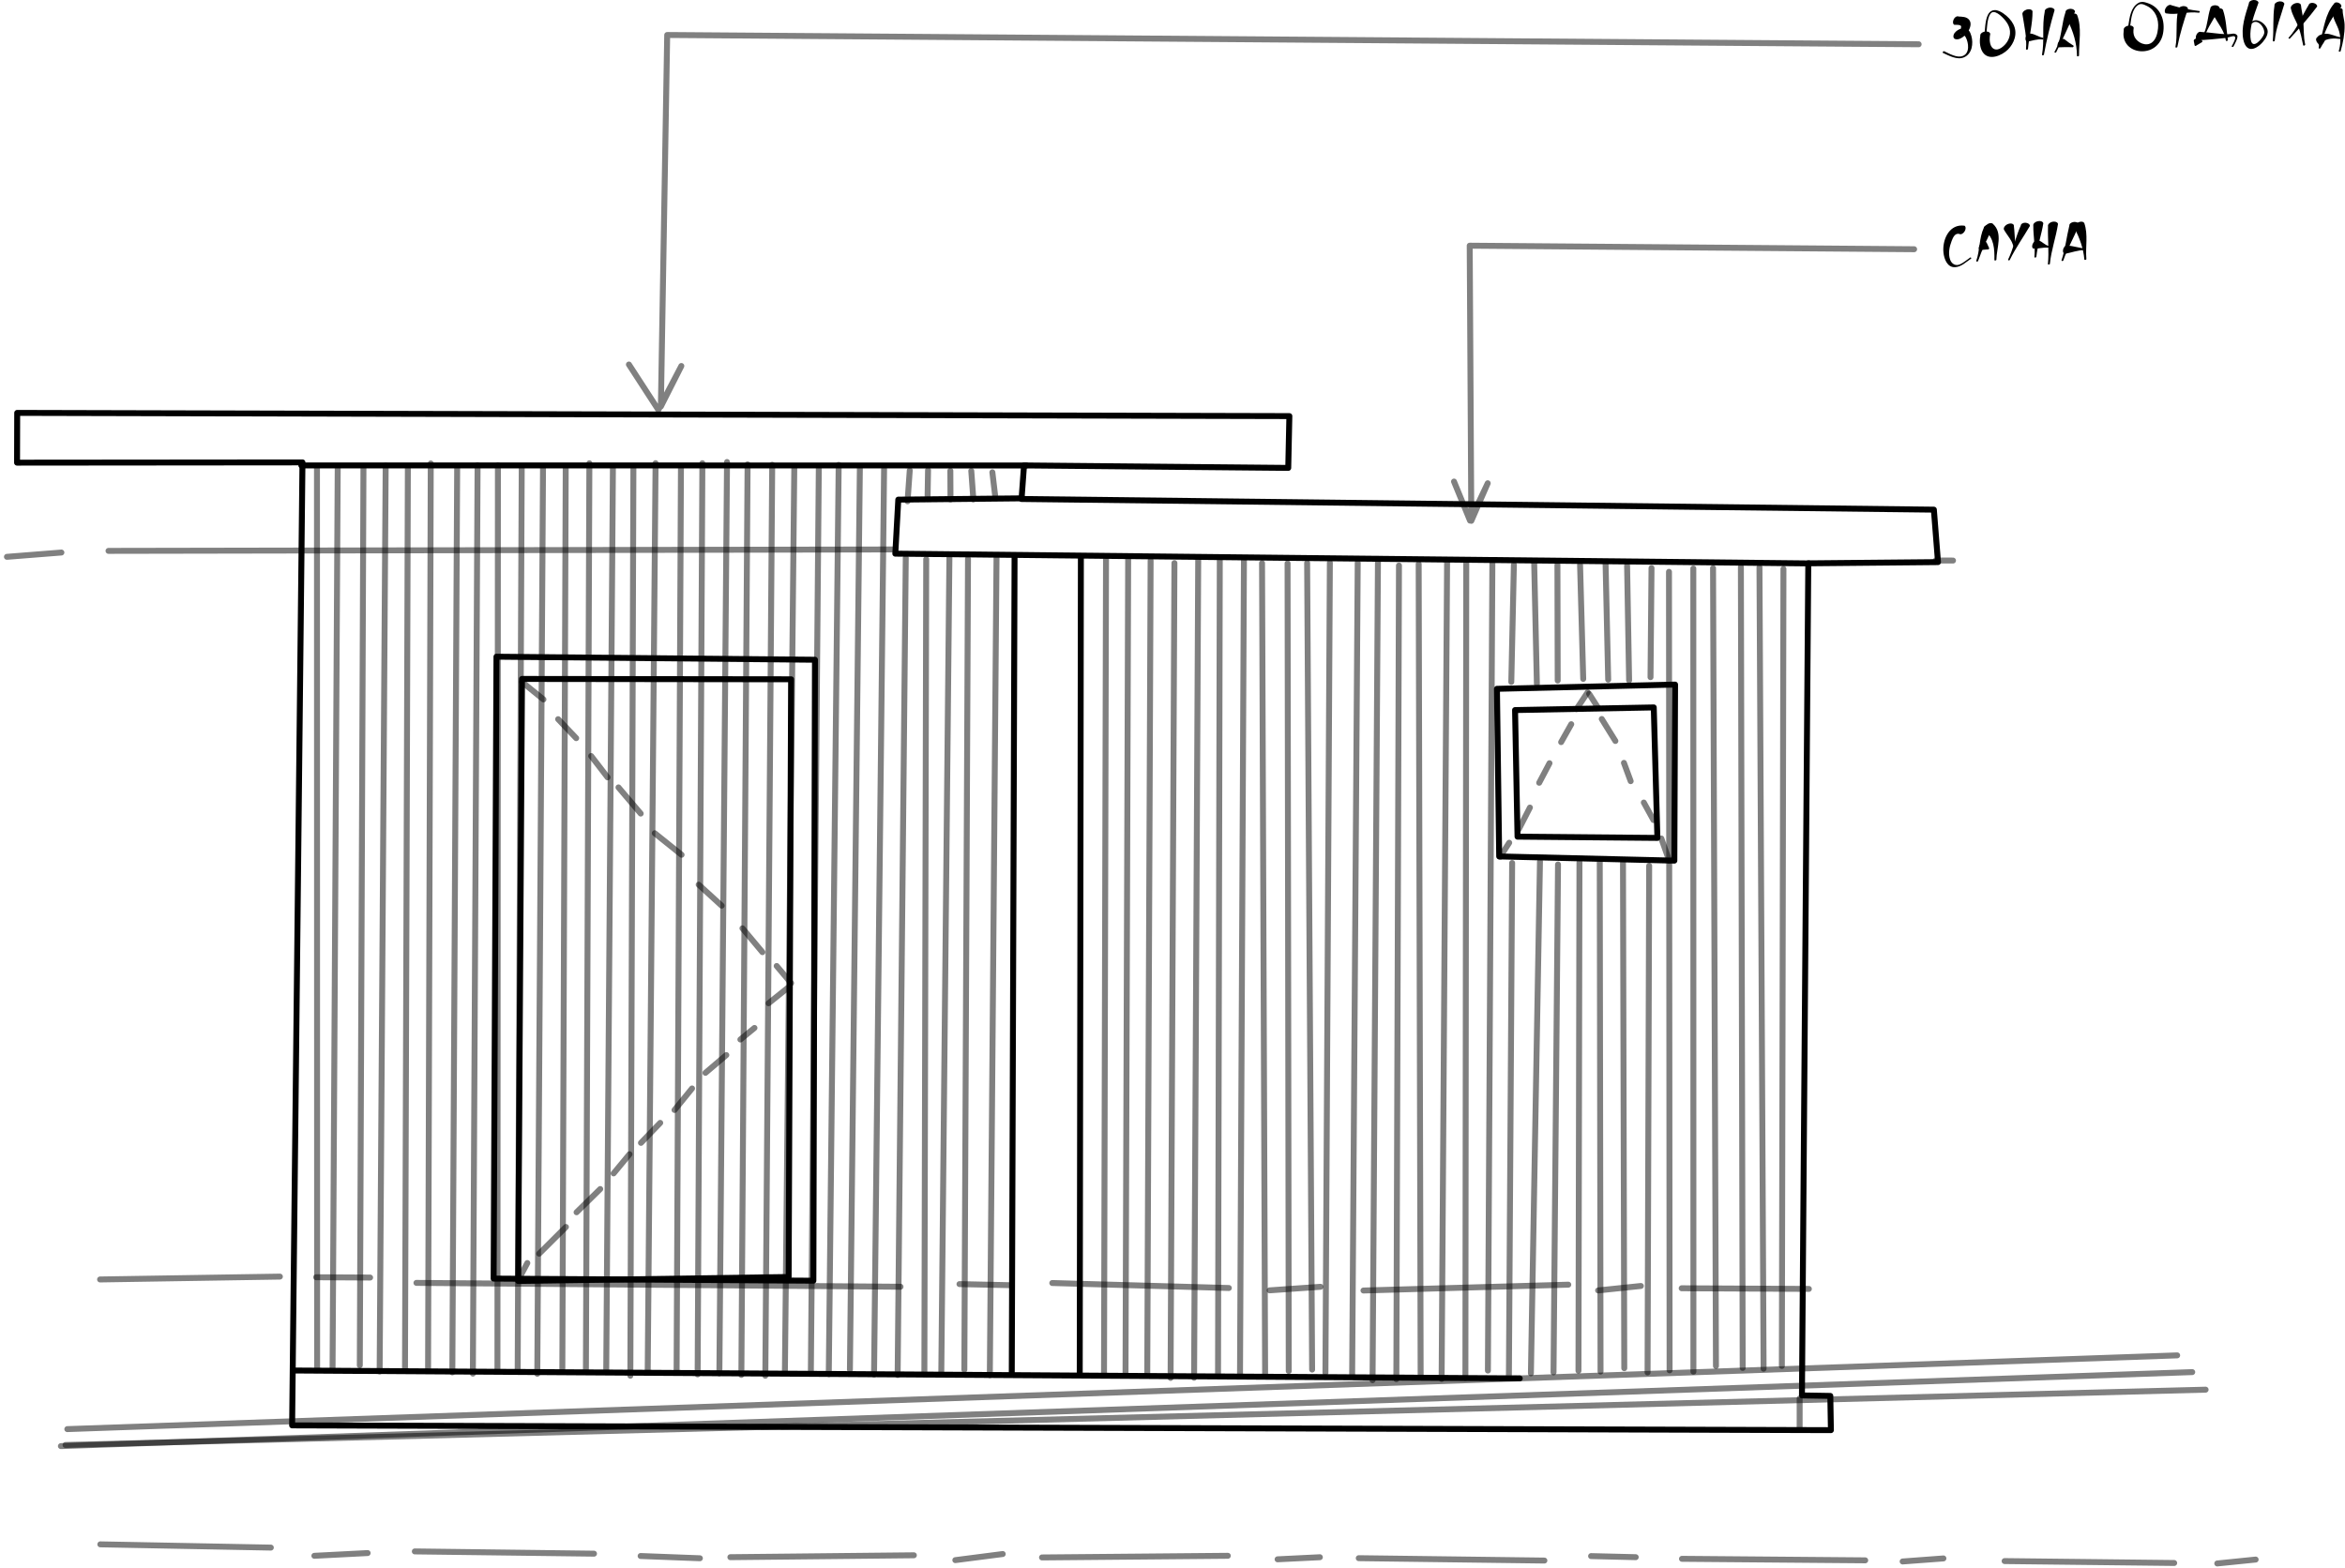 <?xml version="1.0" encoding="UTF-8"?> <svg xmlns="http://www.w3.org/2000/svg" width="338" height="226" viewBox="0 0 338 226" fill="none"><path d="M2.458 66.7L2.479 59.525L185.845 59.988L185.683 67.456L147.599 67.1L147.244 71.938L278.741 73.475L279.337 81.037L260.64 81.213L259.726 201.175L263.815 201.244L263.901 206.181L42.106 205.494L43.596 66.662L2.458 66.7Z" stroke="black" stroke-width="0.855" stroke-miterlimit="10" stroke-linecap="round" stroke-linejoin="round"></path><path d="M147.436 71.844L129.476 72.031L129.047 79.819L260.771 81.225" stroke="black" stroke-width="0.855" stroke-miterlimit="10" stroke-linecap="round" stroke-linejoin="round"></path><path d="M43.434 67.1L147.949 67.106" stroke="black" stroke-width="0.855" stroke-miterlimit="10" stroke-linecap="round" stroke-linejoin="round"></path><path d="M42.248 197.581L219.049 198.719" stroke="black" stroke-width="0.855" stroke-miterlimit="10" stroke-linecap="round" stroke-linejoin="round"></path><path d="M146.237 80.082L145.835 197.907" stroke="black" stroke-width="0.855" stroke-miterlimit="10" stroke-linecap="round" stroke-linejoin="round"></path><path d="M155.795 80.288L155.63 197.85" stroke="black" stroke-width="0.855" stroke-miterlimit="10" stroke-linecap="round" stroke-linejoin="round"></path><path d="M75.239 97.881L114.027 97.931L113.674 184.1L74.686 184.675L75.239 97.881Z" stroke="black" stroke-width="0.855" stroke-miterlimit="10" stroke-linecap="round" stroke-linejoin="round"></path><path d="M71.559 94.675L117.467 95.113L117.238 184.638L71.151 184.332L71.559 94.675Z" stroke="black" stroke-width="0.855" stroke-miterlimit="10" stroke-linecap="round" stroke-linejoin="round"></path><path d="M218.375 102.369L218.731 120.619L238.891 120.8L238.368 101.988L218.375 102.369Z" stroke="black" stroke-width="0.855" stroke-miterlimit="10" stroke-linecap="round" stroke-linejoin="round"></path><path d="M215.764 99.306L216.088 123.469L241.336 124.075L241.44 98.694L215.764 99.306Z" stroke="black" stroke-width="0.855" stroke-miterlimit="10" stroke-linecap="round" stroke-linejoin="round"></path><path opacity="0.496" d="M45.688 67.45L45.71 197.525" stroke="black" stroke-width="0.855" stroke-miterlimit="10" stroke-linecap="round" stroke-linejoin="round"></path><path opacity="0.496" d="M48.678 67.244L47.934 197.413" stroke="black" stroke-width="0.855" stroke-miterlimit="10" stroke-linecap="round" stroke-linejoin="round"></path><path opacity="0.501" d="M52.387 67.413L51.861 196.838" stroke="black" stroke-width="0.855" stroke-miterlimit="10" stroke-linecap="round" stroke-linejoin="round"></path><path opacity="0.502" d="M54.721 197.719L55.59 67.125" stroke="black" stroke-width="0.855" stroke-miterlimit="10" stroke-linecap="round" stroke-linejoin="round"></path><path opacity="0.499" d="M58.375 197.575L58.788 67.4" stroke="black" stroke-width="0.855" stroke-miterlimit="10" stroke-linecap="round" stroke-linejoin="round"></path><path opacity="0.499" d="M61.701 197.581L62.087 66.813" stroke="black" stroke-width="0.855" stroke-miterlimit="10" stroke-linecap="round" stroke-linejoin="round"></path><path opacity="0.499" d="M65.198 197.85L65.896 67.363" stroke="black" stroke-width="0.855" stroke-miterlimit="10" stroke-linecap="round" stroke-linejoin="round"></path><path opacity="0.499" d="M68.158 198.031L68.837 67.063" stroke="black" stroke-width="0.855" stroke-miterlimit="10" stroke-linecap="round" stroke-linejoin="round"></path><path opacity="0.499" d="M71.7 197.619L71.768 67.069" stroke="black" stroke-width="0.855" stroke-miterlimit="10" stroke-linecap="round" stroke-linejoin="round"></path><path opacity="0.499" d="M74.616 197.713L75.2 67.263" stroke="black" stroke-width="0.855" stroke-miterlimit="10" stroke-linecap="round" stroke-linejoin="round"></path><path opacity="0.499" d="M77.444 198.05L78.269 67.319" stroke="black" stroke-width="0.855" stroke-miterlimit="10" stroke-linecap="round" stroke-linejoin="round"></path><path opacity="0.499" d="M81.053 197.706L81.541 67.419" stroke="black" stroke-width="0.855" stroke-miterlimit="10" stroke-linecap="round" stroke-linejoin="round"></path><path opacity="0.499" d="M84.452 197.582L84.95 66.788" stroke="black" stroke-width="0.855" stroke-miterlimit="10" stroke-linecap="round" stroke-linejoin="round"></path><path opacity="0.499" d="M87.38 197.594L88.343 67.431" stroke="black" stroke-width="0.855" stroke-miterlimit="10" stroke-linecap="round" stroke-linejoin="round"></path><path opacity="0.499" d="M90.857 198.331L91.296 67.294" stroke="black" stroke-width="0.855" stroke-miterlimit="10" stroke-linecap="round" stroke-linejoin="round"></path><path opacity="0.499" d="M93.357 197.856L94.492 66.775" stroke="black" stroke-width="0.855" stroke-miterlimit="10" stroke-linecap="round" stroke-linejoin="round"></path><path opacity="0.499" d="M97.522 197.888L98.15 67.325" stroke="black" stroke-width="0.855" stroke-miterlimit="10" stroke-linecap="round" stroke-linejoin="round"></path><path opacity="0.499" d="M100.556 198.138L101.238 66.781" stroke="black" stroke-width="0.855" stroke-miterlimit="10" stroke-linecap="round" stroke-linejoin="round"></path><path opacity="0.499" d="M103.689 198L104.79 66.606" stroke="black" stroke-width="0.855" stroke-miterlimit="10" stroke-linecap="round" stroke-linejoin="round"></path><path opacity="0.499" d="M106.858 198.219L107.754 66.95" stroke="black" stroke-width="0.855" stroke-miterlimit="10" stroke-linecap="round" stroke-linejoin="round"></path><path opacity="0.499" d="M110.312 198.338L111.304 67.006" stroke="black" stroke-width="0.855" stroke-miterlimit="10" stroke-linecap="round" stroke-linejoin="round"></path><path opacity="0.499" d="M113.132 197.913L114.488 67.238" stroke="black" stroke-width="0.855" stroke-miterlimit="10" stroke-linecap="round" stroke-linejoin="round"></path><path opacity="0.499" d="M116.874 197.844L118.022 67.369" stroke="black" stroke-width="0.855" stroke-miterlimit="10" stroke-linecap="round" stroke-linejoin="round"></path><path opacity="0.499" d="M119.457 198.106L120.885 67.019" stroke="black" stroke-width="0.855" stroke-miterlimit="10" stroke-linecap="round" stroke-linejoin="round"></path><path opacity="0.499" d="M123.936 67.531L122.505 197.45" stroke="black" stroke-width="0.855" stroke-miterlimit="10" stroke-linecap="round" stroke-linejoin="round"></path><path opacity="0.499" d="M127.429 67.588L125.982 198.169" stroke="black" stroke-width="0.855" stroke-miterlimit="10" stroke-linecap="round" stroke-linejoin="round"></path><path opacity="0.499" d="M131.13 67.806L130.812 72.269" stroke="black" stroke-width="0.855" stroke-miterlimit="10" stroke-linecap="round" stroke-linejoin="round"></path><path opacity="0.499" d="M130.554 80.406L129.382 198.231" stroke="black" stroke-width="0.855" stroke-miterlimit="10" stroke-linecap="round" stroke-linejoin="round"></path><path opacity="0.499" d="M133.765 67.775L133.693 71.931" stroke="black" stroke-width="0.855" stroke-miterlimit="10" stroke-linecap="round" stroke-linejoin="round"></path><path opacity="0.499" d="M133.501 80.619L133.236 198.156" stroke="black" stroke-width="0.855" stroke-miterlimit="10" stroke-linecap="round" stroke-linejoin="round"></path><path opacity="0.499" d="M136.979 67.863L137.001 72.007" stroke="black" stroke-width="0.855" stroke-miterlimit="10" stroke-linecap="round" stroke-linejoin="round"></path><path opacity="0.499" d="M136.846 80.225L135.674 198.05" stroke="black" stroke-width="0.855" stroke-miterlimit="10" stroke-linecap="round" stroke-linejoin="round"></path><path opacity="0.499" d="M139.997 67.882L140.297 71.994" stroke="black" stroke-width="0.855" stroke-miterlimit="10" stroke-linecap="round" stroke-linejoin="round"></path><path opacity="0.499" d="M139.525 80.563L138.997 197.469" stroke="black" stroke-width="0.855" stroke-miterlimit="10" stroke-linecap="round" stroke-linejoin="round"></path><path opacity="0.499" d="M143.036 68.088L143.467 71.713" stroke="black" stroke-width="0.855" stroke-miterlimit="10" stroke-linecap="round" stroke-linejoin="round"></path><path opacity="0.499" d="M143.635 80.263L142.671 198.256" stroke="black" stroke-width="0.855" stroke-miterlimit="10" stroke-linecap="round" stroke-linejoin="round"></path><path opacity="0.499" d="M159.417 80.65L159.13 198" stroke="black" stroke-width="0.855" stroke-miterlimit="10" stroke-linecap="round" stroke-linejoin="round"></path><path opacity="0.499" d="M162.609 80.556L162.229 197.913" stroke="black" stroke-width="0.855" stroke-miterlimit="10" stroke-linecap="round" stroke-linejoin="round"></path><path opacity="0.499" d="M165.846 80.831L165.362 198.106" stroke="black" stroke-width="0.855" stroke-miterlimit="10" stroke-linecap="round" stroke-linejoin="round"></path><path opacity="0.499" d="M169.279 81.175L168.725 198.65" stroke="black" stroke-width="0.855" stroke-miterlimit="10" stroke-linecap="round" stroke-linejoin="round"></path><path opacity="0.499" d="M172.706 80.675L172.113 198.625" stroke="black" stroke-width="0.855" stroke-miterlimit="10" stroke-linecap="round" stroke-linejoin="round"></path><path opacity="0.499" d="M175.816 80.681L175.562 198.306" stroke="black" stroke-width="0.855" stroke-miterlimit="10" stroke-linecap="round" stroke-linejoin="round"></path><path opacity="0.499" d="M179.298 80.644L178.732 198.025" stroke="black" stroke-width="0.855" stroke-miterlimit="10" stroke-linecap="round" stroke-linejoin="round"></path><path opacity="0.499" d="M181.906 81.181L182.351 198.35" stroke="black" stroke-width="0.855" stroke-miterlimit="10" stroke-linecap="round" stroke-linejoin="round"></path><path opacity="0.499" d="M185.585 81.219L185.756 197.663" stroke="black" stroke-width="0.855" stroke-miterlimit="10" stroke-linecap="round" stroke-linejoin="round"></path><path opacity="0.499" d="M188.406 81.163L189.124 197.45" stroke="black" stroke-width="0.855" stroke-miterlimit="10" stroke-linecap="round" stroke-linejoin="round"></path><path opacity="0.499" d="M191.682 81.119L191.044 197.925" stroke="black" stroke-width="0.855" stroke-miterlimit="10" stroke-linecap="round" stroke-linejoin="round"></path><path opacity="0.499" d="M195.697 81.125L194.895 198.106" stroke="black" stroke-width="0.855" stroke-miterlimit="10" stroke-linecap="round" stroke-linejoin="round"></path><path opacity="0.499" d="M198.615 80.575L197.837 198.975" stroke="black" stroke-width="0.855" stroke-miterlimit="10" stroke-linecap="round" stroke-linejoin="round"></path><path opacity="0.499" d="M201.643 81.525L201.265 198.831" stroke="black" stroke-width="0.855" stroke-miterlimit="10" stroke-linecap="round" stroke-linejoin="round"></path><path opacity="0.499" d="M204.484 81.306L204.766 198.1" stroke="black" stroke-width="0.855" stroke-miterlimit="10" stroke-linecap="round" stroke-linejoin="round"></path><path opacity="0.499" d="M208.579 81.069L207.79 198.8" stroke="black" stroke-width="0.855" stroke-miterlimit="10" stroke-linecap="round" stroke-linejoin="round"></path><path opacity="0.499" d="M211.342 81.107L211.218 198.656" stroke="black" stroke-width="0.855" stroke-miterlimit="10" stroke-linecap="round" stroke-linejoin="round"></path><path opacity="0.499" d="M215.106 81.125L214.462 197.594" stroke="black" stroke-width="0.855" stroke-miterlimit="10" stroke-linecap="round" stroke-linejoin="round"></path><path opacity="0.499" d="M218.207 81.4L217.833 98.313" stroke="black" stroke-width="0.855" stroke-miterlimit="10" stroke-linecap="round" stroke-linejoin="round"></path><path opacity="0.499" d="M217.955 124.412L217.488 198.381" stroke="black" stroke-width="0.855" stroke-miterlimit="10" stroke-linecap="round" stroke-linejoin="round"></path><path opacity="0.499" d="M221.129 81.019L221.52 98.582" stroke="black" stroke-width="0.855" stroke-miterlimit="10" stroke-linecap="round" stroke-linejoin="round"></path><path opacity="0.499" d="M221.966 124.175L220.66 197.988" stroke="black" stroke-width="0.855" stroke-miterlimit="10" stroke-linecap="round" stroke-linejoin="round"></path><path opacity="0.499" d="M224.482 81.463L224.522 98.107" stroke="black" stroke-width="0.855" stroke-miterlimit="10" stroke-linecap="round" stroke-linejoin="round"></path><path opacity="0.499" d="M224.567 124.631L223.921 197.85" stroke="black" stroke-width="0.855" stroke-miterlimit="10" stroke-linecap="round" stroke-linejoin="round"></path><path opacity="0.499" d="M227.745 81.406L228.2 97.875" stroke="black" stroke-width="0.855" stroke-miterlimit="10" stroke-linecap="round" stroke-linejoin="round"></path><path opacity="0.499" d="M227.658 124.325L227.515 197.619" stroke="black" stroke-width="0.855" stroke-miterlimit="10" stroke-linecap="round" stroke-linejoin="round"></path><path opacity="0.499" d="M231.425 81.338L231.799 97.982" stroke="black" stroke-width="0.855" stroke-miterlimit="10" stroke-linecap="round" stroke-linejoin="round"></path><path opacity="0.499" d="M230.583 124.188L230.696 197.731" stroke="black" stroke-width="0.855" stroke-miterlimit="10" stroke-linecap="round" stroke-linejoin="round"></path><path opacity="0.499" d="M234.524 81.538L234.814 98.094" stroke="black" stroke-width="0.855" stroke-miterlimit="10" stroke-linecap="round" stroke-linejoin="round"></path><path opacity="0.499" d="M233.932 124.3L234.117 197.25" stroke="black" stroke-width="0.855" stroke-miterlimit="10" stroke-linecap="round" stroke-linejoin="round"></path><path opacity="0.499" d="M238.044 81.894L237.9 97.625" stroke="black" stroke-width="0.855" stroke-miterlimit="10" stroke-linecap="round" stroke-linejoin="round"></path><path opacity="0.499" d="M237.706 124.819L237.475 197.863" stroke="black" stroke-width="0.855" stroke-miterlimit="10" stroke-linecap="round" stroke-linejoin="round"></path><path opacity="0.499" d="M240.563 82.438L240.649 197.556" stroke="black" stroke-width="0.855" stroke-miterlimit="10" stroke-linecap="round" stroke-linejoin="round"></path><path opacity="0.499" d="M244.069 81.957L244.082 197.75" stroke="black" stroke-width="0.855" stroke-miterlimit="10" stroke-linecap="round" stroke-linejoin="round"></path><path opacity="0.499" d="M246.913 81.906L247.332 196.938" stroke="black" stroke-width="0.855" stroke-miterlimit="10" stroke-linecap="round" stroke-linejoin="round"></path><path opacity="0.499" d="M250.926 81.75L251.185 197.206" stroke="black" stroke-width="0.855" stroke-miterlimit="10" stroke-linecap="round" stroke-linejoin="round"></path><path opacity="0.499" d="M253.604 81.788L254.199 197.319" stroke="black" stroke-width="0.855" stroke-miterlimit="10" stroke-linecap="round" stroke-linejoin="round"></path><path opacity="0.499" d="M257.059 82.019L256.831 196.925" stroke="black" stroke-width="0.855" stroke-miterlimit="10" stroke-linecap="round" stroke-linejoin="round"></path><path opacity="0.499" d="M9.702 206.031L313.81 195.4" stroke="black" stroke-width="0.855" stroke-miterlimit="10" stroke-linecap="round" stroke-linejoin="round"></path><path opacity="0.499" d="M8.777 208.481L315.982 197.813" stroke="black" stroke-width="0.855" stroke-miterlimit="10" stroke-linecap="round" stroke-linejoin="round"></path><path opacity="0.499" d="M9.446 208.319L317.91 200.344" stroke="black" stroke-width="0.855" stroke-miterlimit="10" stroke-linecap="round" stroke-linejoin="round"></path><path opacity="0.499" d="M259.396 201.619L259.394 206.157" stroke="black" stroke-width="0.855" stroke-miterlimit="10" stroke-linecap="round" stroke-linejoin="round"></path><path opacity="0.499" d="M228.83 99.825L227.232 102.225" stroke="black" stroke-width="0.855" stroke-miterlimit="10" stroke-linecap="round" stroke-linejoin="round"></path><path opacity="0.499" d="M226.474 104.406L225.018 106.988" stroke="black" stroke-width="0.855" stroke-miterlimit="10" stroke-linecap="round" stroke-linejoin="round"></path><path opacity="0.499" d="M223.339 110.031L221.853 112.85" stroke="black" stroke-width="0.855" stroke-miterlimit="10" stroke-linecap="round" stroke-linejoin="round"></path><path opacity="0.499" d="M220.516 116.425L218.909 119.556" stroke="black" stroke-width="0.855" stroke-miterlimit="10" stroke-linecap="round" stroke-linejoin="round"></path><path opacity="0.499" d="M217.532 121.494L216.224 123.525" stroke="black" stroke-width="0.855" stroke-miterlimit="10" stroke-linecap="round" stroke-linejoin="round"></path><path opacity="0.499" d="M230.873 103.656L232.836 106.825" stroke="black" stroke-width="0.855" stroke-miterlimit="10" stroke-linecap="round" stroke-linejoin="round"></path><path opacity="0.499" d="M234.069 109.982L235.041 112.619" stroke="black" stroke-width="0.855" stroke-miterlimit="10" stroke-linecap="round" stroke-linejoin="round"></path><path opacity="0.499" d="M236.934 115.7L238.325 118.225" stroke="black" stroke-width="0.855" stroke-miterlimit="10" stroke-linecap="round" stroke-linejoin="round"></path><path opacity="0.499" d="M239.458 120.881L240.601 124.113" stroke="black" stroke-width="0.855" stroke-miterlimit="10" stroke-linecap="round" stroke-linejoin="round"></path><path opacity="0.499" d="M229.05 100.019L230.342 102.044" stroke="black" stroke-width="0.855" stroke-miterlimit="10" stroke-linecap="round" stroke-linejoin="round"></path><path opacity="0.499" d="M113.55 142.413L110.777 144.638" stroke="black" stroke-width="0.855" stroke-miterlimit="10" stroke-linecap="round" stroke-linejoin="round"></path><path opacity="0.499" d="M108.748 148.194L106.715 149.863" stroke="black" stroke-width="0.855" stroke-miterlimit="10" stroke-linecap="round" stroke-linejoin="round"></path><path opacity="0.499" d="M104.691 152.106L101.681 154.669" stroke="black" stroke-width="0.855" stroke-miterlimit="10" stroke-linecap="round" stroke-linejoin="round"></path><path opacity="0.499" d="M99.749 156.919L97.223 160.025" stroke="black" stroke-width="0.855" stroke-miterlimit="10" stroke-linecap="round" stroke-linejoin="round"></path><path opacity="0.499" d="M95.162 161.881L92.387 164.763" stroke="black" stroke-width="0.855" stroke-miterlimit="10" stroke-linecap="round" stroke-linejoin="round"></path><path opacity="0.499" d="M90.734 166.4L88.446 169.163" stroke="black" stroke-width="0.855" stroke-miterlimit="10" stroke-linecap="round" stroke-linejoin="round"></path><path opacity="0.499" d="M86.515 171.419L83.106 174.769" stroke="black" stroke-width="0.855" stroke-miterlimit="10" stroke-linecap="round" stroke-linejoin="round"></path><path opacity="0.499" d="M81.571 176.888L77.712 180.738" stroke="black" stroke-width="0.855" stroke-miterlimit="10" stroke-linecap="round" stroke-linejoin="round"></path><path opacity="0.499" d="M76.008 182.088L74.708 184.525" stroke="black" stroke-width="0.855" stroke-miterlimit="10" stroke-linecap="round" stroke-linejoin="round"></path><path opacity="0.499" d="M75.226 98.306L78.331 100.831" stroke="black" stroke-width="0.855" stroke-miterlimit="10" stroke-linecap="round" stroke-linejoin="round"></path><path opacity="0.499" d="M80.447 103.682L83.052 106.419" stroke="black" stroke-width="0.855" stroke-miterlimit="10" stroke-linecap="round" stroke-linejoin="round"></path><path opacity="0.499" d="M85.209 108.994L87.575 112.069" stroke="black" stroke-width="0.855" stroke-miterlimit="10" stroke-linecap="round" stroke-linejoin="round"></path><path opacity="0.499" d="M89.147 113.519L92.35 117.288" stroke="black" stroke-width="0.855" stroke-miterlimit="10" stroke-linecap="round" stroke-linejoin="round"></path><path opacity="0.499" d="M94.375 120.125L98.24 123.231" stroke="black" stroke-width="0.855" stroke-miterlimit="10" stroke-linecap="round" stroke-linejoin="round"></path><path opacity="0.499" d="M100.705 127.544L104.018 130.569" stroke="black" stroke-width="0.855" stroke-miterlimit="10" stroke-linecap="round" stroke-linejoin="round"></path><path opacity="0.499" d="M107.015 133.832L109.892 137.269" stroke="black" stroke-width="0.855" stroke-miterlimit="10" stroke-linecap="round" stroke-linejoin="round"></path><path opacity="0.499" d="M111.947 139.263L114.027 141.732" stroke="black" stroke-width="0.855" stroke-miterlimit="10" stroke-linecap="round" stroke-linejoin="round"></path><path opacity="0.499" d="M1 80.275L8.85 79.656" stroke="black" stroke-width="0.855" stroke-miterlimit="10" stroke-linecap="round" stroke-linejoin="round"></path><path opacity="0.499" d="M15.641 79.419L128.959 79.213" stroke="black" stroke-width="0.855" stroke-miterlimit="10" stroke-linecap="round" stroke-linejoin="round"></path><path opacity="0.499" d="M14.424 184.456L40.343 184.044" stroke="black" stroke-width="0.855" stroke-miterlimit="10" stroke-linecap="round" stroke-linejoin="round"></path><path opacity="0.499" d="M45.574 184.138L53.348 184.181" stroke="black" stroke-width="0.855" stroke-miterlimit="10" stroke-linecap="round" stroke-linejoin="round"></path><path opacity="0.499" d="M60.024 184.95L129.798 185.506" stroke="black" stroke-width="0.855" stroke-miterlimit="10" stroke-linecap="round" stroke-linejoin="round"></path><path opacity="0.499" d="M138.295 185.125L145.549 185.281" stroke="black" stroke-width="0.855" stroke-miterlimit="10" stroke-linecap="round" stroke-linejoin="round"></path><path opacity="0.499" d="M151.672 184.969L177.123 185.688" stroke="black" stroke-width="0.855" stroke-miterlimit="10" stroke-linecap="round" stroke-linejoin="round"></path><path opacity="0.499" d="M183.003 186.025L190.333 185.513" stroke="black" stroke-width="0.855" stroke-miterlimit="10" stroke-linecap="round" stroke-linejoin="round"></path><path opacity="0.499" d="M196.528 186.05L226.048 185.206" stroke="black" stroke-width="0.855" stroke-miterlimit="10" stroke-linecap="round" stroke-linejoin="round"></path><path opacity="0.499" d="M230.349 186.038L236.51 185.394" stroke="black" stroke-width="0.855" stroke-miterlimit="10" stroke-linecap="round" stroke-linejoin="round"></path><path opacity="0.499" d="M242.391 185.725L260.723 185.819" stroke="black" stroke-width="0.855" stroke-miterlimit="10" stroke-linecap="round" stroke-linejoin="round"></path><path opacity="0.499" d="M279.002 80.806L281.5 80.813" stroke="black" stroke-width="0.855" stroke-miterlimit="10" stroke-linecap="round" stroke-linejoin="round"></path><path opacity="0.499" d="M14.459 222.644L39.038 223.113" stroke="black" stroke-width="0.855" stroke-miterlimit="10" stroke-linecap="round" stroke-linejoin="round"></path><path opacity="0.499" d="M45.312 224.294L52.991 223.9" stroke="black" stroke-width="0.855" stroke-miterlimit="10" stroke-linecap="round" stroke-linejoin="round"></path><path opacity="0.499" d="M59.79 223.663L85.618 223.988" stroke="black" stroke-width="0.855" stroke-miterlimit="10" stroke-linecap="round" stroke-linejoin="round"></path><path opacity="0.499" d="M92.338 224.325L100.88 224.65" stroke="black" stroke-width="0.855" stroke-miterlimit="10" stroke-linecap="round" stroke-linejoin="round"></path><path opacity="0.499" d="M105.273 224.494L131.722 224.219" stroke="black" stroke-width="0.855" stroke-miterlimit="10" stroke-linecap="round" stroke-linejoin="round"></path><path opacity="0.499" d="M137.697 224.919L144.531 224.038" stroke="black" stroke-width="0.855" stroke-miterlimit="10" stroke-linecap="round" stroke-linejoin="round"></path><path opacity="0.499" d="M150.193 224.532L176.973 224.294" stroke="black" stroke-width="0.855" stroke-miterlimit="10" stroke-linecap="round" stroke-linejoin="round"></path><path opacity="0.499" d="M184.149 224.8L190.241 224.5" stroke="black" stroke-width="0.855" stroke-miterlimit="10" stroke-linecap="round" stroke-linejoin="round"></path><path opacity="0.499" d="M195.848 224.638L222.603 224.982" stroke="black" stroke-width="0.855" stroke-miterlimit="10" stroke-linecap="round" stroke-linejoin="round"></path><path opacity="0.499" d="M229.333 224.338L235.769 224.494" stroke="black" stroke-width="0.855" stroke-miterlimit="10" stroke-linecap="round" stroke-linejoin="round"></path><path opacity="0.499" d="M242.434 224.731L268.846 224.95" stroke="black" stroke-width="0.855" stroke-miterlimit="10" stroke-linecap="round" stroke-linejoin="round"></path><path opacity="0.499" d="M274.241 225.113L280.117 224.675" stroke="black" stroke-width="0.855" stroke-miterlimit="10" stroke-linecap="round" stroke-linejoin="round"></path><path opacity="0.499" d="M288.937 225.056L313.38 225.332" stroke="black" stroke-width="0.855" stroke-miterlimit="10" stroke-linecap="round" stroke-linejoin="round"></path><path opacity="0.499" d="M319.588 225.4L325.12 224.838" stroke="black" stroke-width="0.855" stroke-miterlimit="10" stroke-linecap="round" stroke-linejoin="round"></path><path opacity="0.499" d="M275.895 35.931L211.839 35.419L212.07 75.088L214.436 69.669L211.884 75.056L209.576 69.425" stroke="black" stroke-width="0.855" stroke-miterlimit="10" stroke-linecap="round" stroke-linejoin="round"></path><path opacity="0.499" d="M276.548 6.382L96.168 5.044L95.257 58.6L98.207 52.763L94.895 59.088L90.649 52.55" stroke="black" stroke-width="0.855" stroke-miterlimit="10" stroke-linecap="round" stroke-linejoin="round"></path><path d="M282.166 2.35C281.969 2.344 281.738 2.513 281.602 2.782C281.434 3.113 281.472 3.469 281.687 3.575C281.878 3.582 282.705 3.525 282.674 3.85C282.665 3.957 282.648 4.057 282.621 4.144C282.272 4.25 281.946 4.475 281.738 4.744C281.536 5 281.414 5.544 281.871 5.65C282.267 5.75 282.753 5.519 283.163 5.144C283.246 5.238 283.31 5.325 283.332 5.369C283.746 6.144 283.971 7.675 282.888 8.075C282.049 8.388 280.955 7.719 280.236 7.394C280.196 7.363 280.119 7.382 280.063 7.444C280.007 7.5 279.994 7.582 280.034 7.619C280.904 8.013 282.097 8.694 283.085 8.263C284.259 7.757 284.455 6.275 284.146 5.188C284.068 4.919 283.966 4.6 283.763 4.382C284.068 3.832 284.159 3.225 283.794 2.819C283.417 2.394 282.809 2.413 282.295 2.382C282.255 2.357 282.211 2.35 282.166 2.35ZM282.66 4.869C282.656 4.894 282.646 4.919 282.631 4.944C282.618 4.963 282.576 5.013 282.583 4.988C282.602 4.932 282.628 4.894 282.66 4.869Z" fill="black"></path><path d="M287.492 1.457C287.337 1.463 287.182 1.5 287.035 1.582C286.23 2.019 286.164 3.538 286.067 4.55C286.063 4.557 286.06 4.557 286.056 4.557C285.661 4.632 285.382 4.907 285.433 5.163C285.365 5.625 285.337 6.082 285.418 6.544C285.477 6.882 285.587 7.225 285.775 7.513C286.647 8.838 288.538 8.019 289.418 7.144C289.868 6.694 290.215 6.125 290.386 5.513C290.802 4.019 289.99 2.819 288.803 1.969C288.439 1.707 287.959 1.444 287.492 1.457ZM287.317 1.738C287.707 1.713 288.179 2.094 288.413 2.3C289.149 2.957 289.808 3.838 289.711 4.863C289.631 5.707 289.155 6.413 288.471 6.882C287.751 7.382 287.068 7.138 286.858 6.269C286.816 6.094 286.794 5.894 286.787 5.713C286.777 5.425 286.813 5.157 286.866 4.875C286.827 4.682 286.615 4.557 286.346 4.538C286.429 3.632 286.485 2.25 287.063 1.825C287.14 1.769 287.226 1.744 287.317 1.738Z" fill="black"></path><path d="M292.437 1.332C292.322 1.332 292.198 1.35 292.074 1.394C291.675 1.538 291.426 1.857 291.517 2.119C291.765 3.8 292.174 5.382 292.02 7.1C292.033 7.15 292.108 7.175 292.187 7.157C292.267 7.138 292.321 7.075 292.308 7.025C292.472 5.2 292.982 3.45 292.96 1.613C292.897 1.432 292.69 1.332 292.437 1.332Z" fill="black"></path><path d="M292.496 4.813C292.305 4.819 292.098 5.013 291.998 5.288C291.88 5.619 291.959 5.95 292.173 6.025C292.926 5.869 293.616 5.6 294.396 5.694C294.438 5.719 294.505 5.688 294.543 5.625C294.583 5.557 294.58 5.482 294.536 5.457C293.829 5.369 293.327 4.875 292.601 4.832C292.567 4.819 292.532 4.813 292.496 4.813Z" fill="black"></path><path d="M295.509 1.094C295.462 1.094 295.414 1.1 295.365 1.106C294.975 1.163 294.688 1.413 294.724 1.669C294.297 3.738 294.71 5.825 294.323 7.906C294.333 7.956 294.405 7.988 294.484 7.969C294.563 7.956 294.619 7.906 294.609 7.85C295.011 5.694 295.521 3.569 296.139 1.463C296.107 1.244 295.838 1.094 295.509 1.094Z" fill="black"></path><path d="M298.451 1.269C298.427 1.269 298.404 1.269 298.381 1.269C298.002 1.288 297.705 1.5 297.716 1.75C297.184 3.325 297.178 5.044 296.568 6.588C296.444 6.906 296.267 7.2 296.116 7.5C296.114 7.55 296.172 7.588 296.244 7.594C296.318 7.594 296.378 7.563 296.38 7.513C297.332 5.594 298.241 3.656 299.087 1.681C299.076 1.45 298.797 1.275 298.451 1.269Z" fill="black"></path><path d="M298.953 1.95C298.799 1.95 298.625 1.994 298.457 2.082C298.076 2.288 297.874 2.657 298.007 2.907C298.831 4.519 299.359 6.257 299.371 8.075C299.387 8.125 299.466 8.144 299.545 8.119C299.625 8.094 299.677 8.032 299.661 7.982C299.647 6.069 300.086 3.994 299.391 2.163C299.316 2.019 299.151 1.95 298.953 1.95Z" fill="black"></path><path d="M297.367 5.6C297.171 5.6 296.935 5.731 296.763 5.963C296.524 6.281 296.498 6.669 296.706 6.825C297.365 6.788 298.026 6.781 298.686 6.806C298.728 6.838 298.8 6.813 298.848 6.744C298.896 6.681 298.901 6.607 298.859 6.575C298.411 6.3 297.979 6 297.573 5.669C297.514 5.625 297.443 5.6 297.367 5.6Z" fill="black"></path><path d="M308.802 0.275C308.607 0.275 308.414 0.313 308.221 0.425C307.126 1.05 306.949 2.5 306.769 3.694C306.755 3.694 306.742 3.694 306.729 3.7C306.332 3.788 306.056 4.063 306.112 4.325C306.064 4.713 306.037 5.075 306.125 5.463C306.516 7.219 308.567 7.806 310.069 7.113C310.997 6.681 311.584 5.831 311.77 4.838C312.117 2.981 311.452 1.063 309.559 0.444C309.302 0.356 309.051 0.281 308.802 0.275ZM308.604 0.581C308.905 0.581 309.217 0.738 309.492 0.881C310.701 1.494 311.183 2.763 311.052 4.081C310.98 4.8 310.776 5.681 310.153 6.138C309.333 6.738 308.102 6.181 307.681 5.35C307.462 4.913 307.474 4.475 307.548 4.006C307.507 3.825 307.304 3.7 307.045 3.675C307.19 2.631 307.317 1.288 308.202 0.706C308.331 0.619 308.467 0.581 308.604 0.581Z" fill="black"></path><path d="M314.752 0.882C314.705 0.882 314.658 0.882 314.609 0.888C314.221 0.932 313.931 1.175 313.961 1.431C313.544 3.2 313.899 5.007 313.556 6.794C313.565 6.844 313.636 6.875 313.716 6.857C313.794 6.844 313.851 6.788 313.841 6.738C314.201 4.869 314.76 3.063 315.366 1.263C315.34 1.038 315.077 0.882 314.752 0.882Z" fill="black"></path><path d="M312.82 0.7C312.621 0.694 312.378 0.831 312.206 1.075C311.977 1.394 311.96 1.775 312.169 1.925C313.759 2.213 315.302 1.625 316.895 1.831C316.938 1.863 317.004 1.825 317.044 1.763C317.082 1.694 317.08 1.625 317.037 1.594C315.662 1.419 314.325 1.169 313 0.763C312.948 0.725 312.887 0.706 312.82 0.7Z" fill="black"></path><path d="M319.265 0.757C318.892 0.763 318.592 0.957 318.594 1.2C318.2 2.35 318.21 3.563 317.723 4.688C317.723 4.738 317.784 4.775 317.858 4.775C317.933 4.775 317.993 4.732 317.993 4.688C318.526 3.45 319.319 2.375 319.943 1.188C319.941 0.95 319.637 0.757 319.265 0.757Z" fill="black"></path><path d="M319.967 1.207C319.812 1.207 319.639 1.25 319.471 1.338C319.089 1.544 318.888 1.913 319.022 2.163C319.717 3.413 320.615 4.407 320.832 5.857C320.852 5.907 320.933 5.925 321.012 5.894C321.092 5.863 321.14 5.794 321.12 5.744C320.9 4.282 320.89 2.832 320.406 1.419C320.33 1.275 320.165 1.207 319.967 1.207Z" fill="black"></path><path d="M317.104 4.581C316.912 4.588 316.696 4.763 316.576 5.031C316.429 5.363 316.485 5.713 316.7 5.806C318.067 5.756 319.422 5.613 320.783 5.475C321.432 5.413 322.611 4.681 322.011 5.994C321.964 6.094 321.915 6.194 321.865 6.3C321.823 6.381 321.718 6.575 321.663 6.681C321.659 6.725 321.715 6.769 321.786 6.775C321.858 6.781 321.919 6.744 321.922 6.7C322.047 6.469 322.669 5.388 322.458 5.1C322.131 4.65 321.551 4.944 321.101 4.938C319.816 4.919 318.522 4.656 317.232 4.606C317.192 4.588 317.149 4.581 317.104 4.581Z" fill="black"></path><path d="M316.723 5.531C316.448 5.538 316.226 5.663 316.196 5.85C316.238 6.075 316.28 6.3 316.322 6.525C316.315 6.569 316.365 6.613 316.433 6.625C316.502 6.631 316.563 6.606 316.57 6.563C316.859 6.388 317.149 6.219 317.438 6.044C317.473 5.819 317.223 5.6 316.879 5.544C316.826 5.538 316.773 5.531 316.723 5.531Z" fill="black"></path><path d="M324.869 0C324.846 0 324.822 0 324.798 0C324.414 0.032 324.121 0.263 324.142 0.513C323.631 2.138 322.981 4.019 323.353 5.744C323.397 5.95 323.474 6.207 323.573 6.4C324.405 8.057 326.327 6.188 326.729 5.157C326.839 4.875 326.904 4.569 326.821 4.275C326.611 3.525 325.581 2.644 324.777 3.006C324.728 3.025 324.682 3.05 324.639 3.082C324.879 2.157 325.232 1.244 325.531 0.394C325.512 0.163 325.222 -0.006 324.869 0ZM325.133 3.15C325.842 3.175 326.515 4.263 326.34 4.875C326.161 5.5 324.69 7.282 324.42 5.738C324.397 5.607 324.376 5.481 324.368 5.35C324.329 4.713 324.41 4.063 324.555 3.425C324.632 3.332 324.722 3.257 324.83 3.207C324.93 3.163 325.032 3.144 325.133 3.15Z" fill="black"></path><path d="M328.618 0.2C328.571 0.2 328.522 0.206 328.473 0.213C328.081 0.281 327.796 0.538 327.839 0.794C327.573 2.494 327.751 4.2 327.589 5.906C327.601 5.963 327.676 5.988 327.756 5.969C327.836 5.95 327.889 5.888 327.877 5.838C328.051 3.994 328.761 2.325 329.261 0.556C329.224 0.338 328.949 0.188 328.618 0.2Z" fill="black"></path><path d="M333.274 0.413C333.018 0.413 332.81 0.525 332.774 0.7C331.786 2.313 331.152 4.05 329.858 5.457C329.841 5.494 329.874 5.544 329.93 5.569C329.987 5.594 330.047 5.588 330.064 5.55C331.429 4.063 332.77 2.569 333.979 0.95C334.024 0.732 333.79 0.5 333.457 0.431C333.394 0.419 333.333 0.413 333.274 0.413Z" fill="black"></path><path d="M331.106 0.425C330.991 0.431 330.866 0.456 330.742 0.506C330.346 0.663 330.106 1 330.208 1.256C330.404 2.206 330.929 2.944 331.273 3.838C331.612 4.713 331.774 5.619 331.971 6.531C331.993 6.581 332.074 6.594 332.154 6.563C332.232 6.525 332.279 6.456 332.257 6.406C332.004 5.244 332.082 4.1 331.983 2.919C331.919 2.169 331.719 1.438 331.644 0.688C331.574 0.513 331.361 0.419 331.106 0.425Z" fill="black"></path><path d="M336.773 0.344C336.608 0.344 336.472 0.406 336.42 0.525C335.139 2.044 334.981 4.044 334.425 5.888C334.43 5.938 334.497 5.975 334.575 5.963C334.652 5.956 334.71 5.906 334.705 5.856C335.248 4.056 336.127 2.331 337.461 0.981C337.543 0.794 337.377 0.538 337.089 0.413C336.982 0.363 336.872 0.344 336.773 0.344Z" fill="black"></path><path d="M337.15 1.119C337.036 1.113 336.912 1.131 336.788 1.169C336.389 1.3 336.134 1.619 336.218 1.875C336.298 2.857 336.9 3.594 337.155 4.525C337.427 5.519 337.376 6.394 337.097 7.375C337.103 7.425 337.171 7.463 337.249 7.45C337.326 7.444 337.385 7.394 337.378 7.344C337.723 6.125 337.969 4.869 337.943 3.6C337.928 2.857 337.65 2.15 337.663 1.407C337.605 1.225 337.401 1.125 337.15 1.119Z" fill="black"></path><path d="M335.248 4.863C334.963 4.869 334.651 4.938 334.279 5.106C334.111 5.181 334.069 5.456 334.185 5.713C334.302 5.975 334.533 6.119 334.701 6.044C335.478 5.506 336.394 5.494 337.314 5.619C337.356 5.65 337.423 5.613 337.463 5.55C337.503 5.481 337.501 5.413 337.458 5.381C336.529 5.25 335.977 4.85 335.248 4.863Z" fill="black"></path><path d="M334.747 5.056C334.642 5.056 334.531 5.075 334.419 5.106C334.02 5.231 333.761 5.538 333.842 5.8C334.002 6.413 334.365 6.169 334.203 6.925C334.207 6.975 334.272 7.006 334.348 7.006C334.425 7 334.484 6.95 334.48 6.9C334.737 6.363 335.154 5.963 335.287 5.356C335.229 5.169 335.012 5.056 334.747 5.056Z" fill="black"></path><path d="M282.758 32.513C280.834 32.513 279.944 34.675 280.124 36.413C280.22 37.332 280.67 38.575 281.792 38.519C282.701 38.475 283.4 37.757 284.111 37.282C284.141 37.257 284.136 37.206 284.102 37.157C284.068 37.113 284.016 37.094 283.987 37.119C283.494 37.45 283.046 37.875 282.497 38.113C281.881 38.382 281.317 38.063 281.092 37.45C280.775 36.581 280.979 35.575 281.301 34.744C281.502 34.225 281.775 33.588 282.398 33.719C282.61 33.856 282.952 33.706 283.161 33.375C283.371 33.05 283.369 32.675 283.157 32.538C283.019 32.519 282.887 32.513 282.758 32.513Z" fill="black"></path><path d="M286.55 32.45C286.219 32.45 285.951 32.619 285.938 32.838C285.237 34.369 285.402 36.057 284.843 37.632C284.846 37.682 284.911 37.719 284.987 37.713C285.063 37.706 285.122 37.663 285.119 37.613C285.697 35.988 286.378 34.413 287.245 32.913C287.258 32.682 286.977 32.475 286.616 32.45C286.594 32.45 286.571 32.45 286.55 32.45Z" fill="black"></path><path d="M286.93 32.163C286.749 32.169 286.538 32.25 286.353 32.406C286.024 32.681 285.902 33.075 286.08 33.288C287.437 34.263 287.493 35.969 287.464 37.494C287.479 37.55 287.557 37.569 287.637 37.55C287.716 37.525 287.769 37.463 287.754 37.413C287.785 35.731 288.724 33.625 287.272 32.294C287.194 32.2 287.072 32.156 286.93 32.163Z" fill="black"></path><path d="M286.072 34.863C285.88 34.863 285.651 34.975 285.468 35.175C285.19 35.482 285.125 35.875 285.325 36.057C285.713 36.025 286.102 35.988 286.49 35.957C286.53 35.988 286.607 35.969 286.663 35.907C286.719 35.85 286.732 35.769 286.692 35.732C286.572 35.469 286.452 35.213 286.332 34.95C286.264 34.888 286.173 34.857 286.072 34.863Z" fill="black"></path><path d="M291.891 32.113C291.561 32.113 291.293 32.275 291.279 32.494C290.545 34.113 290.205 35.85 289.426 37.45C289.424 37.494 289.482 37.538 289.555 37.538C289.628 37.544 289.688 37.507 289.69 37.456C290.523 35.75 291.625 34.213 292.583 32.575C292.598 32.344 292.318 32.138 291.958 32.113C291.935 32.113 291.913 32.113 291.891 32.113Z" fill="black"></path><path d="M289.768 32.219C289.632 32.225 289.482 32.263 289.336 32.332C288.947 32.525 288.731 32.882 288.854 33.132C289.177 33.694 289.599 34.194 289.909 34.757C290.064 35.038 290.145 35.356 290.264 35.657C290.287 35.706 290.369 35.719 290.447 35.681C290.525 35.644 290.571 35.575 290.547 35.525C290.383 34.494 290.389 33.488 290.262 32.45C290.185 32.294 289.995 32.213 289.768 32.219Z" fill="black"></path><path d="M293.967 31.863C293.875 31.863 293.777 31.875 293.677 31.9C293.279 32 293.009 32.294 293.075 32.55C293.06 34.069 293.384 35.544 293.229 37.063C293.241 37.119 293.315 37.144 293.395 37.125C293.475 37.106 293.529 37.044 293.517 36.994C293.684 35.356 294.268 33.813 294.517 32.181C294.468 31.988 294.244 31.869 293.967 31.863Z" fill="black"></path><path d="M293.674 34.606C293.477 34.606 293.239 34.75 293.076 34.994C292.857 35.319 292.851 35.694 293.061 35.838C293.774 35.888 294.439 35.644 295.161 35.706C295.202 35.731 295.271 35.706 295.314 35.638C295.357 35.575 295.357 35.5 295.314 35.469C294.661 35.288 294.432 34.869 293.854 34.663C293.801 34.625 293.739 34.606 293.674 34.606Z" fill="black"></path><path d="M296.088 31.95C295.996 31.95 295.898 31.956 295.798 31.982C295.4 32.081 295.13 32.375 295.195 32.632C295.138 34.456 295.356 36.263 295.178 38.081C295.19 38.132 295.265 38.163 295.345 38.138C295.425 38.119 295.479 38.063 295.466 38.013C295.658 36.056 296.344 34.213 296.636 32.275C296.588 32.081 296.365 31.956 296.088 31.95Z" fill="black"></path><path d="M299.062 31.994C299.016 31.994 298.968 31.994 298.92 32C298.535 32.038 298.243 32.275 298.268 32.525C297.855 34.2 297.687 35.907 297.133 37.55C297.137 37.6 297.202 37.638 297.278 37.632C297.355 37.625 297.414 37.575 297.41 37.525C298.013 35.744 299.01 34.144 299.665 32.382C299.643 32.163 299.385 32.007 299.062 31.994Z" fill="black"></path><path d="M299.989 31.957C299.836 31.957 299.661 32 299.493 32.088C299.109 32.288 298.904 32.65 299.034 32.9C299.756 34.375 300.29 35.763 300.433 37.419C300.452 37.469 300.531 37.494 300.611 37.463C300.691 37.432 300.74 37.369 300.722 37.319C300.571 35.582 301 33.857 300.426 32.175C300.352 32.032 300.188 31.957 299.989 31.957Z" fill="black"></path><path d="M297.891 35.4C297.696 35.4 297.485 35.6 297.392 35.888C297.286 36.219 297.373 36.538 297.587 36.606C298.576 36.419 299.506 36.044 300.523 36.05C300.566 36.069 300.625 36.032 300.655 35.963C300.684 35.894 300.673 35.825 300.631 35.806C299.715 35.806 298.888 35.425 297.973 35.419C297.946 35.407 297.918 35.4 297.891 35.4Z" fill="black"></path></svg> 